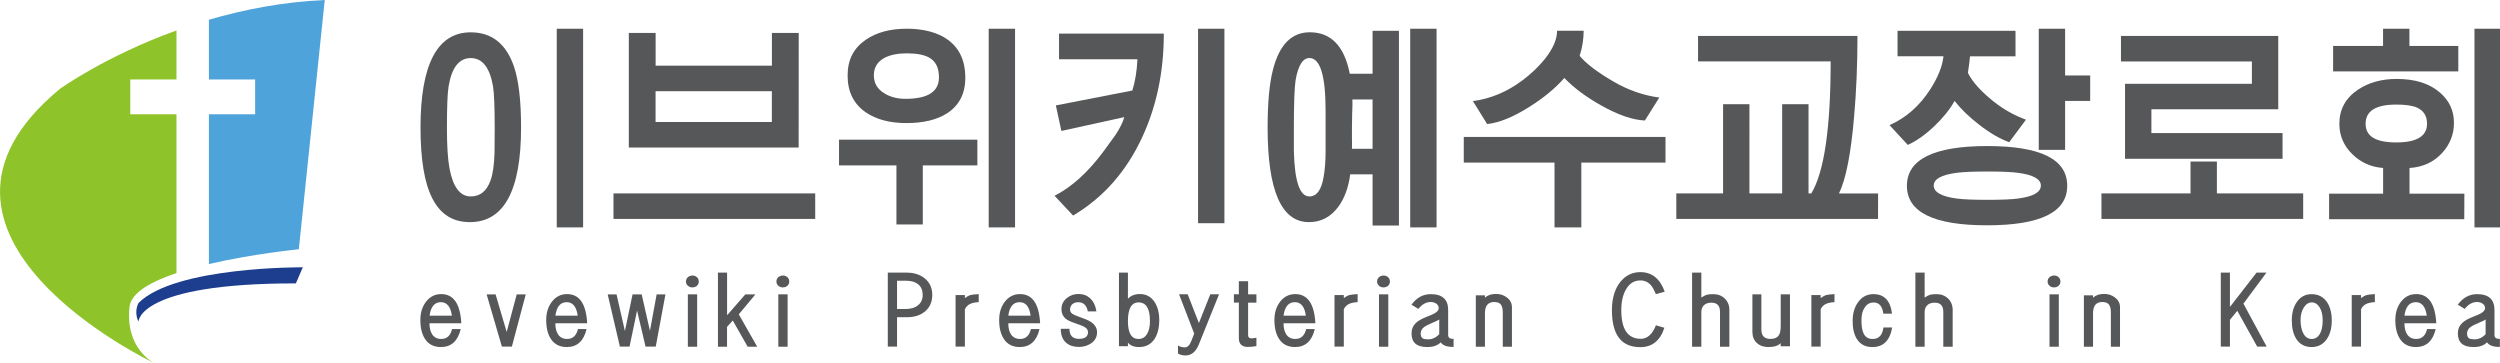 <?xml version="1.0" encoding="utf-8"?>
<!-- Generator: Adobe Illustrator 28.2.0, SVG Export Plug-In . SVG Version: 6.00 Build 0)  -->
<svg version="1.1" id="_레이어_2" xmlns="http://www.w3.org/2000/svg" xmlns:xlink="http://www.w3.org/1999/xlink" x="0px"
	 y="0px" viewBox="0 0 4485 651" style="enable-background:new 0 0 4485 651;" xml:space="preserve">
<style type="text/css">
	.st0{fill:#1D3D8F;}
	.st1{fill:#8EC32A;}
	.st2{fill:#4FA3DB;}
	.st3{fill:#565759;}
</style>
<g>
	<path class="st0" d="M248.5,543.6c65.2-65.8,294.8-64.1,294.8-64.1l-12.5,28.9C247,508.2,248.5,577,248.5,577
		S239.5,561.5,248.5,543.6"/>
	<path class="st1" d="M232.4,550.3c2.9-25.2,38.4-45.1,84.2-60.4V205h-82.9v-62.4h82.9v-88c-128.1,46.3-209.2,104.9-209.2,104.9
		C-209.4,421.1,275.9,651,275.9,651S223.9,624.9,232.4,550.3z"/>
	<path class="st2" d="M374.8,35.4v107.1h82.9V205h-82.9v268.7c79-18.5,161.3-26.5,161.3-26.5L582.6,0
		C507.1,3.4,436.9,17.3,374.8,35.4L374.8,35.4z"/>
</g>
<g>
	<path class="st3" d="M934.8,228.8c0,113.1-30.6,169.7-91.9,169.7s-88.5-56.6-88.5-169.7s30-170.8,90-170.8
		c37.9,0,63.8,20.6,77.8,61.8C930.6,144.7,934.8,181,934.8,228.8L934.8,228.8z M887.5,229.6c0-37.1-1-62-3-74.7
		c-5.8-33.8-19.2-50.7-40-50.7s-34.1,16.9-39.7,50.7c-2,11.7-3,36.6-3,74.7c0,32,1.5,56.2,4.6,72.5c6.3,33.6,19.1,50.3,38.1,50.3
		c16.8,0,28.6-9.5,35.5-28.6c4.1-11.2,6.5-27.7,7.2-49.6C887.4,269.1,887.5,254.2,887.5,229.6L887.5,229.6z M1046.1,408h-47.3V51.5
		h47.3V408z"/>
	<path class="st3" d="M1462.5,392.8h-361.9V347h361.9V392.8z M1432.8,264.7h-304.7V59.1h48.1v58.7h208.6V59.1h48.1L1432.8,264.7
		L1432.8,264.7z M1384.7,218.9v-55.3h-208.6v55.3H1384.7z"/>
	<path class="st3" d="M1753.5,296.7h-98v106h-47.3v-106h-103v-46.1h248.2v46.1H1753.5z M1731.8,139.4c0,28.4-10.9,49.7-32.8,63.9
		c-18.3,11.7-42.6,17.5-72.8,17.5s-54.4-6.5-73.2-19.4c-21.6-15-32.4-36.9-32.4-65.8s11.1-49.7,33.2-64.7
		c19.1-12.9,43.5-19.4,73.2-19.4s55.7,6.7,74,20.2C1721.5,86.9,1731.8,109.4,1731.8,139.4L1731.8,139.4z M1684.5,138.8
		c0-16.8-5.6-28.5-16.9-35.1c-9-5.3-22.5-8-40.7-8c-15.9,0-28.9,2.5-39.2,7.6c-13.3,6.9-20,17.4-20,31.7c0,14.3,6.3,24.8,18.8,32.4
		c10.5,6.6,23.2,9.9,38,9.9C1664.5,177.3,1684.5,164.5,1684.5,138.8L1684.5,138.8z M1821,408h-47.3V51.5h47.3V408z"/>
	<path class="st3" d="M2087.9,60.3c0,67.9-12.8,129.6-38.5,185.3c-28.5,61.8-69.9,108.8-124.3,141.1l-33.2-35.5
		c31-15.8,60.5-42.6,88.5-80.5c6.9-9.7,13.9-19.3,21-29c7.6-11.4,12.8-22,15.6-31.6l-112.9,24.8l-9.9-45.8l137.2-26.7
		c5.1-16,8.1-34.7,9.2-56.1h-140.7v-46H2087.9L2087.9,60.3z M2196.6,400.4h-47.3V51.5h47.3V400.4L2196.6,400.4z"/>
	<path class="st3" d="M2509.7,404.6h-47.3v-91.9h-40.1c-3.1,23.6-10.2,43.1-21.4,58.3c-13.5,18.3-31.1,27.5-52.7,27.5
		c-49.4,0-74.1-56.6-74.1-169.7c0-45.2,3.3-80.2,9.9-104.9c11.5-44,33.4-66,65.7-66c38.2,0,62.1,24.8,71.8,74.4h40.9v-77h47.3
		L2509.7,404.6L2509.7,404.6z M2378.1,229.6v-31.3c0-62.8-9.7-94.2-29-94.2c-11.9,0-20.2,13.2-24.8,39.7c-2,12.5-3.1,41.1-3.1,85.8
		v41.6c1.3,54.1,10.6,81.2,27.8,81.2c13.5,0,22.1-12.3,25.9-37c2-11.7,3.1-25.9,3.1-42.7C2378.1,311,2378.1,296.7,2378.1,229.6
		L2378.1,229.6z M2462.4,266.9v-88.5h-36.2c0.3,6.1,0.1,14.5-0.4,25.2c-0.3,12.2-0.4,20.6-0.4,25.2v19.1c0.2,7.9,0.2,14.2,0,19.1
		L2462.4,266.9L2462.4,266.9z M2577.2,408h-47.3V51.5h47.3V408z"/>
	<path class="st3" d="M2987.9,291.7h-151V408h-48.1V291.7H2626v-46.1h361.9V291.7L2987.9,291.7z M2976.8,175l-25.9,41.2
		c-21.9-1-47.8-9.9-77.8-26.7c-26.9-15-49.2-31.5-66.7-49.6c-16.3,18.6-37.4,36-63.3,52.2c-28.2,17.8-53.3,28-75.1,30.5l-25.6-41.2
		c31.8-4.3,61.3-16.6,88.5-37c16-11.9,29.6-24.9,40.8-38.9c14.5-18.3,21.7-35.1,21.7-50.3h47.7c0,14.8-2.4,29.7-7.2,45
		c11.2,13.7,31.4,29.1,60.6,46.1C2920.9,161.7,2948.3,171.2,2976.8,175L2976.8,175z"/>
	<path class="st3" d="M3369.2,392.8h-361.9V347h83.9V186.9h47.3V347h58.7V186.9h47.3V347h5c23.1-38.4,34.7-117.3,34.7-236.8h-237.9
		V64.5h286c0,51.1-2,99.5-6.1,145.3c-5.6,65.8-14.6,111.6-27.1,137.3h70.2L3369.2,392.8L3369.2,392.8z"/>
	<path class="st3" d="M3634.6,214.7l-30.1,40.4c-16.8-6-34.6-16.4-53.4-31c-18.1-13.8-32.9-28.2-44.6-43
		c-8.4,15.1-20.6,30.3-36.6,45.5s-31.8,26.4-47.3,33.4l-32.8-35.5c29.5-13,53.9-34.4,73.2-64.4c13.7-21.4,21.6-41.1,23.6-59.1h-82.4
		V55.3h211.6v45.8h-81.6c-0.5,6.6-1.8,16.5-3.8,29.7c8.4,16.5,24,33.8,46.9,51.9C3594.7,196.4,3613.7,207.1,3634.6,214.7
		L3634.6,214.7z M3708.6,333.3c0,47.3-47.9,70.9-143.8,70.9S3421,380.6,3421,333.3s48.1-71.3,144.1-71.3S3708.6,285.8,3708.6,333.3z
		 M3661.3,332.9c0-11.7-13.8-19.3-41.3-22.9c-10.9-1.5-29.2-2.3-54.6-2.3s-43.8,0.8-55,2.3c-27.5,3.6-41.3,11.2-41.3,22.9
		s13.8,19.7,41.3,23.3c11.2,1.5,29.5,2.3,55,2.3s43.8-0.8,55-2.3C3647.6,352.6,3661.3,344.9,3661.3,332.9z M3749.8,181.1h-45v87.7
		h-47.3V51.5h47.3v83.9h45V181.1z"/>
	<path class="st3" d="M4131.8,392.8H3770V347h159.8v-57.2h47.3V347h154.8v45.8H4131.8z M4094.9,284.9h-282.6V150.3h227.6v-40H3805
		V64.5h282.2V196h-227.6v42.7h235.3V284.9L4094.9,284.9z"/>
	<path class="st3" d="M4420.9,393.2h-242.5v-45.8h96.9v-46.1c-21.6-1.5-39.9-9.7-54.9-24.4c-15.8-15.2-23.6-33.6-23.6-54.9
		c0-25.7,11.1-46,33.2-61c19.6-13,42.7-19.4,69.4-19.4c33.6,0,59.6,8.3,78.2,24.8c16.5,14.2,24.8,32.3,24.8,54.1
		c0,20.3-7,38.3-21.1,53.8c-15.1,16.5-34.6,25.5-58.6,27.1v46.1h98.4L4420.9,393.2L4420.9,393.2z M4410.2,128.1h-224.6V82.4h89.6
		V51.5h47.3v30.9h87.7V128.1L4410.2,128.1z M4354.1,221.9c0-14-6.1-23.6-18.4-29c-8.2-3.6-20.4-5.3-36.7-5.3
		c-36.7,0-55.1,11.4-55.1,34.3s18.4,33.6,55.1,33.6S4354.1,244.3,4354.1,221.9z M4486.5,408h-47.3V51.5h47.3V408z"/>
</g>
<g>
	<path class="st3" d="M918.3,621.8h-17.9L873,528.1h16.1l19.9,67.5l18-67.5h16.2L918.3,621.8z"/>
	<path class="st3" d="M996.3,580c0,8.3,1.6,15,4.8,19.8c3.6,5.5,9.1,8.3,16.2,8.3c10.3,0,16.7-5.9,19.5-17.7h15.5
		c-5.1,21.5-17,32.2-35.5,32.2c-12.6,0-22.2-4.8-28.5-14.5c-5.6-8.5-8.4-19.8-8.4-34c0-13,3.4-23.9,10.1-32.7
		c7.1-9.2,16.2-13.8,27.3-13.8c22.2,0,34.2,17.5,36.1,52.3h-57.1V580z M1016.7,542.1c-11.4,0-18.2,8.1-20.3,24.2h40
		C1034.2,550.2,1027.6,542.1,1016.7,542.1z"/>
	<path class="st3" d="M1176.4,621.8h-18.3l-15.2-64.7l-13.5,64.7h-17.3l-21.9-93.6h15.9l15,65.7l13.7-65.7h16.4l14.8,65.3l12-65.3
		h15.8L1176.4,621.8z"/>
	<path class="st3" d="M1230.6,505.2c0-3.3,1.1-5.9,3.4-7.9s5.1-3,8.4-3c3.1,0,5.7,1,7.9,3c2.2,2,3.3,4.6,3.3,7.9
		c0,2.9-1.1,5.4-3.2,7.4c-2.2,2-5,3-8.4,3c-3.2,0-5.9-1-8.1-3.1C1231.7,510.5,1230.6,508,1230.6,505.2z M1234,622v-94h16.7v94H1234z
		"/>
	<path class="st3" d="M1341.3,622l-26.7-47l-10.3,11.4V622H1288V489h16.4v76.6l32.6-37.4h18.2l-29.8,35.7l33,58.1L1341.3,622
		L1341.3,622z"/>
	<path class="st3" d="M1392.9,505.2c0-3.3,1.1-5.9,3.4-7.9s5.1-3,8.4-3c3.1,0,5.7,1,7.9,3c2.2,2,3.3,4.6,3.3,7.9
		c0,2.9-1.1,5.4-3.2,7.4c-2.2,2-5,3-8.4,3c-3.2,0-5.9-1-8.1-3.1C1394,510.5,1392.9,508,1392.9,505.2z M1396.3,622v-94h16.7v94
		H1396.3z"/>
	<path class="st3" d="M1609.3,569.1v52.7h-16.6V489.1h34.2c12.5,0,23.1,3.3,31.6,9.9c9.3,7.3,14,17.3,14,30.1
		c0,12.5-4.4,22.4-13.2,29.8c-8.4,6.8-19.2,10.2-32.3,10.2H1609.3z M1609.3,503.6v50.7h15.4c9.3,0,16.8-2.2,22.3-6.7
		s8.3-10.6,8.3-18.4c0-8.3-2.6-14.6-7.9-19c-5.3-4.4-12.8-6.6-22.6-6.6L1609.3,503.6L1609.3,503.6z"/>
	<path class="st3" d="M1731,554.7v67.1h-16.7v-92.5h16.7v5.4c3.8-2.8,7.3-4.7,10.6-5.5c2.5-0.6,7.2-1.2,14.2-1.6V542
		c-6.8,0.4-12.1,1.6-15.9,3.5C1736.1,547.4,1733.2,550.4,1731,554.7z"/>
	<path class="st3" d="M1808.9,580c0,8.3,1.6,15,4.8,19.8c3.6,5.5,9.1,8.3,16.2,8.3c10.3,0,16.7-5.9,19.5-17.7h15.5
		c-5.1,21.5-17,32.2-35.5,32.2c-12.6,0-22.2-4.8-28.5-14.5c-5.6-8.5-8.4-19.8-8.4-34c0-13,3.4-23.9,10.1-32.7
		c7.1-9.2,16.2-13.8,27.3-13.8c22.2,0,34.2,17.5,36.1,52.3h-57.1V580z M1829.2,542.1c-11.4,0-18.2,8.1-20.3,24.2h40
		C1846.7,550.2,1840.2,542.1,1829.2,542.1z"/>
	<path class="st3" d="M1935.3,622.4c-9.2,0-16.7-2.4-22.4-7.3c-6.6-5.6-9.9-14-9.9-25.2h15.6c0,12,5.7,18,17,18
		c10.9,0,16.3-4.1,16.3-12.2c0-5.2-4.5-9.3-13.5-12.4c-12.6-4.2-20.4-7.4-23.5-9.4c-7.1-4.4-10.6-10.9-10.6-19.3
		c0-8.1,3.2-14.8,9.7-20c5.9-4.8,12.9-7.2,21-7.2c8,0,14.7,2.4,20.2,7.3c6.2,5.4,10.1,13.4,11.8,23.9h-15.5
		c-2.1-10.9-7.8-16.4-17.3-16.4c-4.2,0-7.7,1.2-10.4,3.5c-2.7,2.3-4.1,5.6-4.1,9.7c0,2.9,1.2,5.3,3.6,7.2c2.1,1.6,5.8,3.4,11.1,5.2
		c10.7,3.7,17.8,6.6,21.2,8.8c8.3,5,12.5,11.5,12.5,19.5c0,8.3-3.5,15-10.6,19.8C1951.1,620.3,1943.8,622.4,1935.3,622.4z"/>
	<path class="st3" d="M2043.4,622.6c-9.1,0-15.8-2.7-19.9-8v6.5h-16.1v-132h16.1V536c5.1-5.6,12.3-8.5,21.4-8.5
		c11.4,0,20.3,4.9,26.6,14.6c5.5,8.6,8.2,19.2,8.2,31.9c0,14-2.8,25.3-8.4,34C2064.9,617.7,2055.6,622.6,2043.4,622.6z
		 M2042.5,542.5c-12.7,0-19,11.2-19,33.7c0,21.3,6.3,31.9,19,31.9c6.6,0,11.8-3,15.4-9.1c3.4-5.6,5.1-13.3,5.1-22.8
		C2063.1,553.7,2056.3,542.5,2042.5,542.5z"/>
	<path class="st3" d="M2150.6,618.2c-5.4,13-13.3,19.5-23.8,19.5c-4.9,0-9.4-1.1-13.5-3.4v-14.5c3.6,2.3,7.8,3.4,12.5,3.4
		s8.5-4,11.6-11.9c1.1-2.9,2.8-7.2,5-12.8l-27.2-70.6h15.5l20.1,51.7l20.5-51.7h15.7L2150.6,618.2z"/>
	<path class="st3" d="M2238.9,622.4c-10.9,0-16.4-5.2-16.4-15.6v-63.9h-8.9v-15h8.9v-23.4h16.6V528h14.9v15h-14.9v58
		c0,4,1.9,6,5.8,6c2.1,0,5.1-0.4,9.1-1.1v15C2248.4,621.9,2243.4,622.4,2238.9,622.4z"/>
	<path class="st3" d="M2302.7,580c0,8.3,1.6,15,4.8,19.8c3.6,5.5,9.1,8.3,16.2,8.3c10.3,0,16.7-5.9,19.5-17.7h15.5
		c-5.1,21.5-17,32.2-35.5,32.2c-12.6,0-22.2-4.8-28.5-14.5c-5.6-8.5-8.4-19.8-8.4-34c0-13,3.4-23.9,10.1-32.7
		c7.1-9.2,16.2-13.8,27.3-13.8c22.2,0,34.2,17.5,36.1,52.3h-57.1V580z M2323,542.1c-11.4,0-18.2,8.1-20.3,24.2h40
		C2340.5,550.2,2333.9,542.1,2323,542.1z"/>
	<path class="st3" d="M2410.8,554.7v67.1h-16.7v-92.5h16.7v5.4c3.8-2.8,7.3-4.7,10.6-5.5c2.5-0.6,7.2-1.2,14.2-1.6V542
		c-6.8,0.4-12.1,1.6-15.9,3.5C2416,547.4,2413,550.4,2410.8,554.7z"/>
	<path class="st3" d="M2470.5,505.2c0-3.3,1.1-5.9,3.4-7.9c2.3-2,5.1-3,8.4-3c3.1,0,5.7,1,7.9,3s3.3,4.6,3.3,7.9
		c0,2.9-1.1,5.4-3.2,7.4c-2.2,2-5,3-8.4,3c-3.2,0-5.9-1-8.1-3.1C2471.6,510.5,2470.5,508,2470.5,505.2z M2473.9,622v-94h16.7v94
		H2473.9z"/>
	<path class="st3" d="M2584.6,614.1c-5.2,5.6-13.3,8.5-24.3,8.5c-18.7,0-28-8.1-28-24.4c0-7.7,2.7-14,8-19
		c4.1-3.9,10.7-7.6,19.8-11.1c6.2-2.4,10.4-4.2,12.6-5.4c5.6-3.1,8.4-6.4,8.4-9.8c0-3.6-1.6-6.4-4.9-8.5c-2.7-1.7-5.9-2.6-9.5-2.6
		c-8.3,0-15.6,4.1-22.1,12.4l-12.4-7.6c9.2-12.6,20.7-18.9,34.7-18.9c20.7,0,31.1,9.5,31.1,28.4v44.5c0,3,1,5.1,2.9,6.2
		c1.4,0.8,3.6,1.1,6.8,1.1v14.5C2596,622.5,2588.2,619.7,2584.6,614.1z M2582,573.2c-2.2,1.5-6.6,3.6-13.1,6.3
		c-6.6,2.7-11.2,5.1-14,7.2c-4.1,3.1-6.2,7-6.2,11.5c0,4.3,1.2,7.3,3.6,8.8c1.8,1.2,5.1,1.8,9.8,1.8c7.4,0,14.1-3.1,19.9-9.3V573.2z
		"/>
	<path class="st3" d="M2696,622v-61.1c0-6.6-1.1-11.4-3.4-14.5c-2.3-3-6.3-4.6-12-4.6c-11.1,0-16.6,6.7-16.6,20V622h-16.4v-92.2
		h16.4v4.2c4.8-4.4,11.4-6.7,20-6.7c7.1,0,13.3,2,18.8,6c6.4,4.6,9.6,10.5,9.6,17.9V622H2696z"/>
	<path class="st3" d="M2970.7,583.6l15.2,4.4c-7.5,23.2-22,34.8-43.4,34.8c-33.8,0-50.7-22.1-50.7-66.3c0-20.7,4.8-37.3,14.4-49.9
		c9.5-12.2,21.6-18.4,36.6-18.4c20.7,0,35.3,11.7,43.7,35.1l-15.9,4.4c-3.1-7.5-6-12.8-8.9-16.1c-4.9-5.6-11.2-8.5-19-8.5
		c-10.5,0-18.8,4.9-24.9,14.8c-6.2,9.9-9.2,22.7-9.2,38.5c0,34.2,11.6,51.4,34.9,51.4C2955.3,607.8,2964.4,599.7,2970.7,583.6z"/>
	<path class="st3" d="M3085.7,622v-62.3c0-11.2-5.1-16.7-15.4-16.7c-6.2,0-10.8,1.7-14,5.2c-2.7,2.9-4.1,6.8-4.1,11.7V622h-16.6V489
		h16.6v44.9c3.9-2.7,7.2-4.4,10.1-5.2c2.4-0.6,6.2-1,11.3-1c8.4,0,15.3,2.7,20.8,8c5.4,5.4,8.1,12.2,8.1,20.4V622H3085.7z"/>
	<path class="st3" d="M3194.5,621.1v-5.5c-4.4,4.7-11.8,7-22.2,7c-8.3,0-15.2-2.4-20.5-7.3c-5.4-4.9-8-11.6-8-20.2V528h16.1v63.1
		c0,11.3,5.4,16.9,16.1,16.9c6.6,0,11.4-1.7,14.3-5.2c2.9-3.5,4.3-9.4,4.3-17.9V528h16.6v93.2h-16.7V621.1z"/>
	<path class="st3" d="M3266.3,554.7v67.1h-16.7v-92.5h16.7v5.4c3.8-2.8,7.3-4.7,10.6-5.5c2.5-0.6,7.2-1.2,14.2-1.6V542
		c-6.8,0.4-12.1,1.6-15.9,3.5C3271.4,547.4,3268.4,550.4,3266.3,554.7z"/>
	<path class="st3" d="M3378.7,562.5c-1.9-13.8-8.1-20.4-18.5-19.8c-6.6,0.3-11.7,3.6-15.4,9.7c-3.3,5.3-5.1,11.9-5.3,19.8
		c-0.3,11.6,1,20.3,3.9,26.3c3.5,6.9,9.4,10.1,17.6,9.6c10.3-0.6,16.2-7.5,17.9-20.6h15.7c-4.2,24-16.5,35.7-36.9,35.1
		c-12.1-0.3-21.1-5.4-27-15.3c-5-8.6-7.3-19.7-7-33.3c0.3-12.7,3.5-23.2,9.6-31.7c6.6-9.4,15.5-14.3,26.7-14.6
		c19.8-0.5,31.3,11.1,34.3,35h-15.6V562.5z"/>
	<path class="st3" d="M3486.3,622v-62.3c0-11.2-5.1-16.7-15.4-16.7c-6.2,0-10.8,1.7-14,5.2c-2.7,2.9-4.1,6.8-4.1,11.7V622h-16.6V489
		h16.6v44.9c3.9-2.7,7.2-4.4,10.1-5.2c2.4-0.6,6.2-1,11.3-1c8.4,0,15.3,2.7,20.8,8c5.4,5.4,8.1,12.2,8.1,20.4V622H3486.3z"/>
	<path class="st3" d="M3673.4,505.2c0-3.3,1.1-5.9,3.4-7.9c2.3-2,5.1-3,8.4-3c3.1,0,5.7,1,7.9,3s3.3,4.6,3.3,7.9
		c0,2.9-1.1,5.4-3.2,7.4c-2.2,2-5,3-8.4,3c-3.2,0-5.9-1-8.1-3.1C3674.5,510.5,3673.4,508,3673.4,505.2z M3676.8,622v-94h16.7v94
		H3676.8z"/>
	<path class="st3" d="M3786.9,622v-61.1c0-6.6-1.1-11.4-3.4-14.5c-2.3-3-6.3-4.6-12-4.6c-11.1,0-16.6,6.7-16.6,20V622h-16.4v-92.2
		h16.4v4.2c4.8-4.4,11.4-6.7,20-6.7c7.1,0,13.3,2,18.8,6c6.4,4.6,9.6,10.5,9.6,17.9V622H3786.9z"/>
	<path class="st3" d="M4024.7,544.7l41.7,77.1h-17l-35.7-64.2l-13.2,16.1v48.1h-16.4V489h16.4v61.6l47.8-61.6h17.8L4024.7,544.7z"/>
	<path class="st3" d="M4147,622.6c-12.1,0-21.2-4.9-27.5-14.6c-5.4-8.5-8-19.6-8-33.5c0-13.3,3.1-24.3,9.2-33
		c6.5-9.2,15.3-13.8,26.3-13.8c11.7,0,20.9,4.7,27.5,14.1c5.8,8.6,8.7,19.6,8.7,33c0,13.9-3,25.1-9.1,33.8
		C4167.6,617.9,4158.5,622.6,4147,622.6z M4147.2,542.5c-5.6,0-10.3,3.1-14.2,9.2c-3.9,6.1-5.8,13.6-5.8,22.5
		c0,10.1,1.8,18.3,5.3,24.5c3.5,6.3,8.4,9.4,14.7,9.4c6,0,10.8-2.9,14.4-8.7c3.5-5.8,5.3-14,5.3-24.6c0-9.9-1.9-17.7-5.6-23.6
		C4157.6,545.4,4152.9,542.5,4147.2,542.5z"/>
	<path class="st3" d="M4235.7,554.7v67.1H4219v-92.5h16.7v5.4c3.8-2.8,7.3-4.7,10.6-5.5c2.5-0.6,7.2-1.2,14.2-1.6V542
		c-6.8,0.4-12.1,1.6-15.9,3.5C4240.8,547.4,4237.8,550.4,4235.7,554.7z"/>
	<path class="st3" d="M4313.6,580c0,8.3,1.6,15,4.8,19.8c3.6,5.5,9.1,8.3,16.2,8.3c10.3,0,16.7-5.9,19.5-17.7h15.5
		c-5.1,21.5-17,32.2-35.5,32.2c-12.6,0-22.2-4.8-28.5-14.5c-5.6-8.5-8.4-19.8-8.4-34c0-13,3.4-23.9,10.1-32.7
		c7.1-9.2,16.2-13.8,27.3-13.8c22.2,0,34.2,17.5,36.1,52.3h-57.1V580z M4333.9,542.1c-11.4,0-18.2,8.1-20.3,24.2h40
		C4351.4,550.2,4344.8,542.1,4333.9,542.1z"/>
	<path class="st3" d="M4461.7,614.1c-5.2,5.6-13.3,8.5-24.3,8.5c-18.7,0-28-8.1-28-24.4c0-7.7,2.7-14,8-19
		c4.1-3.9,10.7-7.6,19.8-11.1c6.2-2.4,10.4-4.2,12.6-5.4c5.6-3.1,8.4-6.4,8.4-9.8c0-3.6-1.6-6.4-4.9-8.5c-2.7-1.7-5.9-2.6-9.5-2.6
		c-8.3,0-15.6,4.1-22.1,12.4l-12.4-7.6c9.2-12.6,20.7-18.9,34.7-18.9c20.7,0,31.1,9.5,31.1,28.4v44.5c0,3,1,5.1,2.9,6.2
		c1.4,0.8,3.6,1.1,6.8,1.1v14.5C4473.1,622.5,4465.4,619.7,4461.7,614.1z M4459.2,573.2c-2.2,1.5-6.6,3.6-13.1,6.3
		c-6.6,2.7-11.2,5.1-14,7.2c-4.1,3.1-6.2,7-6.2,11.5c0,4.3,1.2,7.3,3.6,8.8c1.8,1.2,5.1,1.8,9.8,1.8c7.4,0,14.1-3.1,19.9-9.3
		L4459.2,573.2L4459.2,573.2z"/>
	<path class="st3" d="M770.5,580c0,8.3,1.6,15,4.8,19.8c3.6,5.5,9.1,8.3,16.2,8.3c10.3,0,16.7-5.9,19.5-17.7h15.5
		c-5.1,21.5-17,32.2-35.5,32.2c-12.6,0-22.2-4.8-28.5-14.5c-5.6-8.5-8.4-19.8-8.4-34c0-13,3.4-23.9,10.1-32.7
		c7.1-9.2,16.2-13.8,27.3-13.8c22.2,0,34.2,17.5,36.1,52.3h-57.1V580z M791,542.1c-11.4,0-18.2,8.1-20.3,24.2h40
		C808.4,550.2,801.8,542.1,791,542.1z"/>
</g>
</svg>
